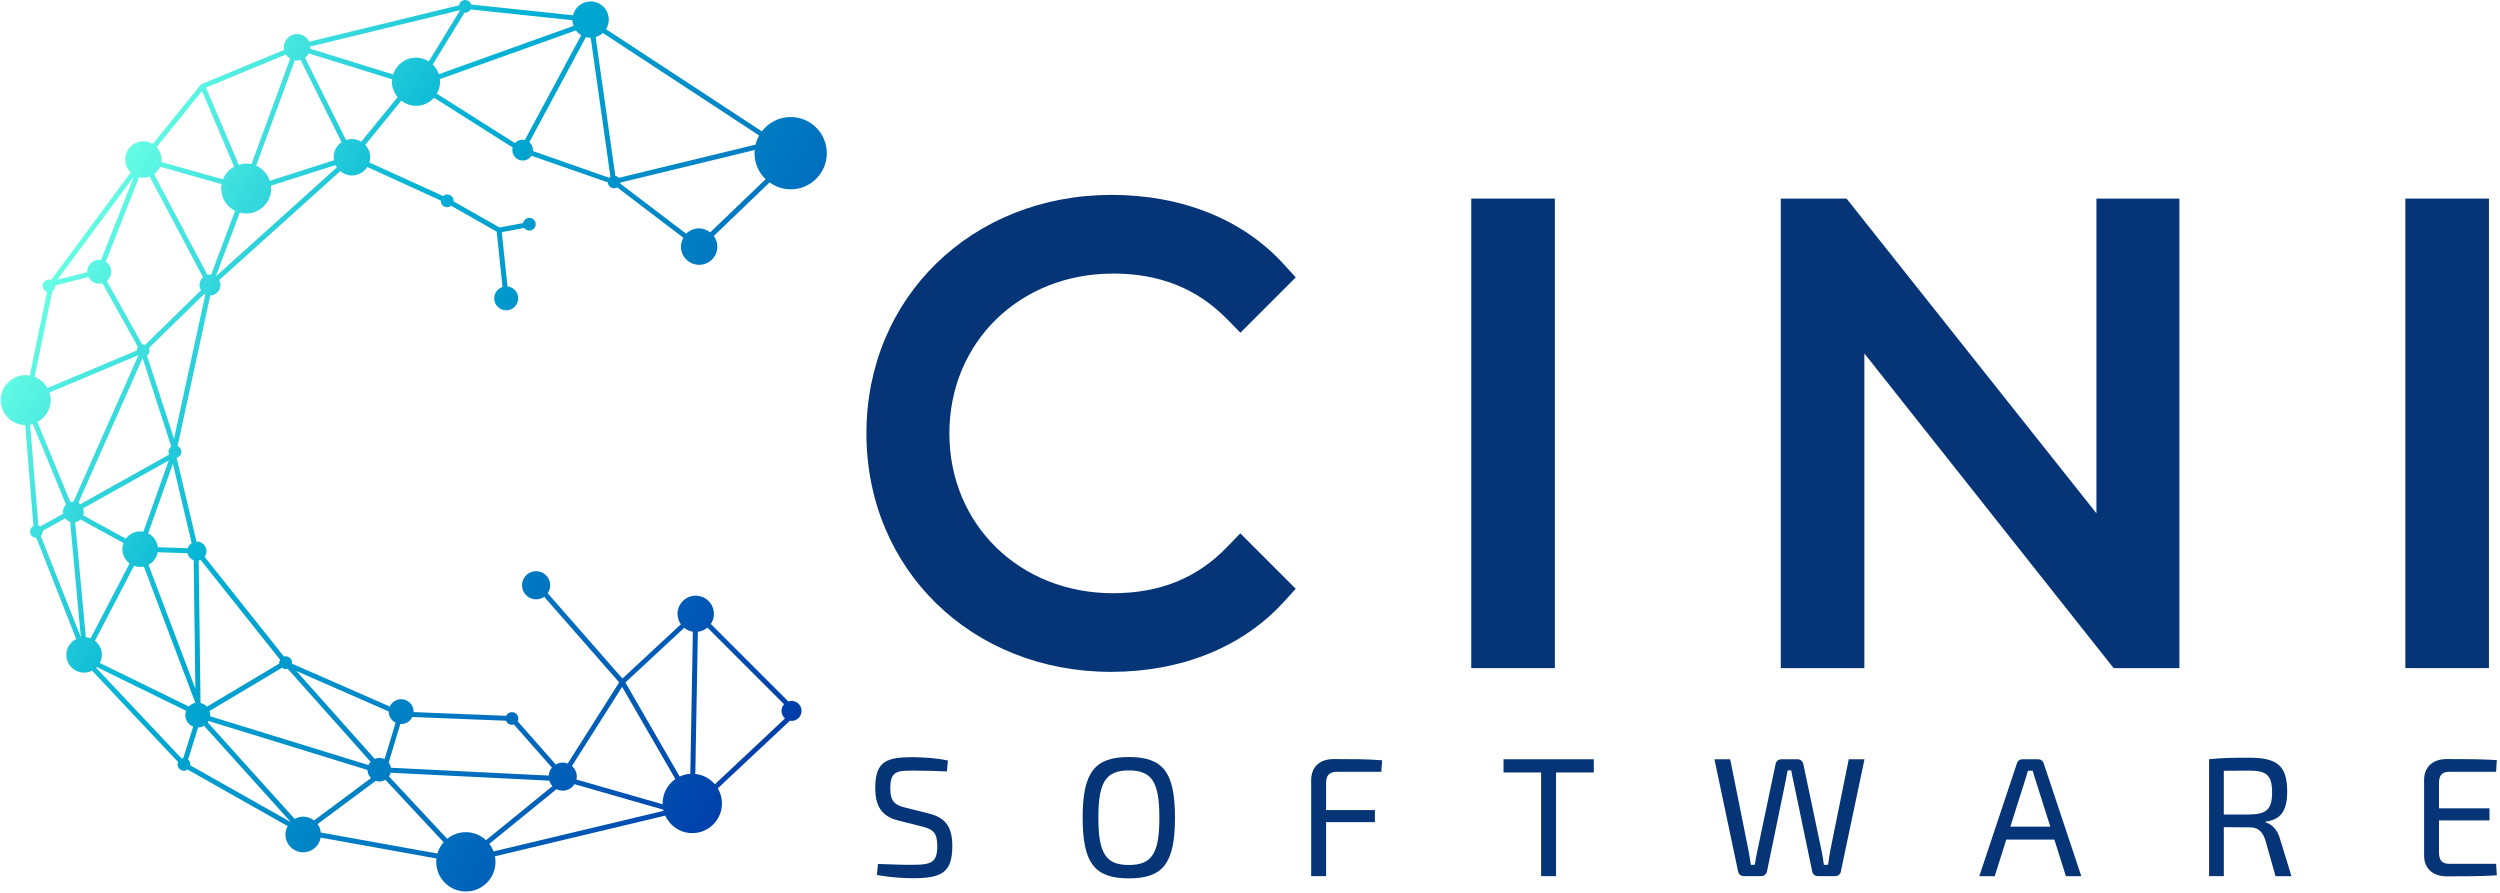 <svg xmlns="http://www.w3.org/2000/svg" id="Capa_2" data-name="Capa 2" viewBox="0.0 0.0 834.0 298.0" width="833.15" height="297.54">
  <defs>
    <style>
      .cls-1 {
        fill: url(#Degradado_sin_nombre_40);
      }

      .cls-1, .cls-2 {
        stroke-width: 0px;
      }

      .cls-2 {
        fill: #053477;
      }
    </style>
    <linearGradient id="Degradado_sin_nombre_40" data-name="Degradado sin nombre 40" x1="27.31" y1="71.78" x2="279.35" y2="217.3" gradientUnits="userSpaceOnUse">
      <stop offset="0" stop-color="#67ffe5" />
      <stop offset=".33" stop-color="#00b0d4" />
      <stop offset=".7" stop-color="#0070bf" />
      <stop offset="1" stop-color="#003ca9" />
    </linearGradient>
  </defs>
  <g id="Color_Original" data-name="Color Original">
    <g>
      <g>
        <path class="cls-2" d="M371.24,91.3c15.58,0,28.04,4.97,38.08,15.19l4.48,4.56,18.47-18.47-4.08-4.47c-13.56-14.87-33.93-23.06-57.36-23.06-46.67,0-81.86,34.22-81.86,79.6s35.1,79.6,81.65,79.6c23.45,0,43.89-8.26,57.57-23.26l4.08-4.47-18.51-18.51-4.48,4.64c-9.98,10.33-22.42,15.35-38.04,15.35-31.11,0-54.58-22.93-54.58-53.34s23.46-53.34,54.58-53.34Z" />
        <rect class="cls-2" x="490.85" y="66.28" width="27.9" height="156.72" />
        <polygon class="cls-2" points="699.52 171.33 616.11 66.28 594.16 66.28 594.16 223 622.06 223 622.06 117.98 705.26 223 727.21 223 727.21 66.28 699.52 66.28 699.52 171.33" />
        <rect class="cls-2" x="802.63" y="66.28" width="27.9" height="156.72" />
      </g>
      <g>
        <path class="cls-2" d="M316.17,253.87l-.34,3.62c-3.28-.17-7.41-.28-11.03-.28-5.66,0-7.86.17-7.86,5.94,0,4.3,1.47,5.54,4.92,6.39l7.92,1.98c5.99,1.47,7.86,4.92,7.86,10.97,0,8.99-3.96,10.63-13.06,10.63-2.55,0-6.79-.11-12.1-1.08l.34-3.68c6.62.23,8.71.34,11.94.28,5.99,0,7.86-.9,7.86-6.28,0-4.52-1.53-5.6-4.92-6.45l-8.09-2.04c-5.66-1.41-7.69-4.92-7.69-10.86,0-9.1,3.96-10.29,12.67-10.29,3.68.06,7.69.28,11.59,1.13Z" />
        <path class="cls-2" d="M391.96,272.93c0,15.27-4.02,20.25-15.38,20.25s-15.44-4.98-15.44-20.25,4.07-20.25,15.44-20.25,15.38,4.98,15.38,20.25ZM366.39,272.93c0,11.93,2.49,15.78,10.18,15.78s10.18-3.85,10.18-15.78-2.49-15.78-10.18-15.78-10.18,3.85-10.18,15.78Z" />
        <path class="cls-2" d="M446.19,257.6c-2.66,0-3.79,1.13-3.79,3.73v9.05h16.29v4.02h-16.29v18.04h-4.98v-32.07c0-4.47,2.94-7.01,7.52-7.01,5.43,0,11.14,0,16.17.4l-.28,3.85h-14.65Z" />
        <path class="cls-2" d="M519.15,257.83v34.61h-4.98v-34.61h-12.55v-4.41h30.14v4.41h-12.61Z" />
        <path class="cls-2" d="M614.22,290.97c-.23.85-.96,1.47-1.98,1.47h-5.66c-.96,0-1.75-.62-1.92-1.53l-6.11-29.35c-.34-1.47-.62-2.94-.91-4.41h-1.19l-.85,4.41-6.05,29.35c-.23.9-1.02,1.53-1.98,1.53h-5.71c-.96,0-1.75-.62-1.92-1.47l-7.92-37.55h5.26l6.11,30.43c.28,1.47.51,3.05.79,4.81h1.3c.28-1.75.57-3.28.9-4.81l6.05-28.79c.17-.96.9-1.64,1.92-1.64h5.43c.96,0,1.7.68,1.92,1.64l6.05,28.79c.34,1.64.62,3.22.79,4.81h1.41c.23-1.58.45-3.22.73-4.75l6.17-30.48h5.26l-7.92,37.55Z" />
        <path class="cls-2" d="M669.42,280.23l-3.85,12.22h-5.15l12.56-37.67c.23-.85.96-1.36,1.87-1.36h5.2c.9,0,1.64.51,1.87,1.36l12.55,37.67h-5.14l-3.85-12.22h-16.06ZM679.2,260.43c-.34-1.02-.68-2.15-.96-3.17h-1.58c-.28,1.02-.62,2.15-.96,3.17l-4.92,15.5h13.35l-4.92-15.5Z" />
        <path class="cls-2" d="M759.29,292.44l-3.45-12.22c-1.02-2.94-2.6-4.07-5.2-4.07-3.62,0-6.45-.06-8.6-.06v16.35h-4.92v-39.02c4.24-.45,7.18-.51,13.46-.51,9.05,0,12.61,2.49,12.61,11.26,0,6.33-2.04,9.39-7.18,10.07v.28c1.92.51,3.96,2.32,4.81,5.6l3.79,12.33h-5.32ZM750.46,271.86c5.77-.06,7.69-1.64,7.69-7.41s-1.92-7.24-7.69-7.24c-3.34,0-6.22.06-8.43.06v14.59h8.43Z" />
        <path class="cls-2" d="M833.15,292.16c-5.2.34-11.14.34-16.74.34-4.58,0-7.47-2.6-7.52-6.79v-25.56c.06-4.19,2.94-6.79,7.52-6.79,5.6,0,11.54,0,16.74.34l-.23,3.9h-15.67c-2.32,0-3.39,1.13-3.39,3.73v8.48h16.85v4.02h-16.85v10.69c0,2.66,1.07,3.79,3.39,3.79h15.67l.23,3.85Z" />
      </g>
      <path class="cls-1" d="M263.68,63.2c6.67,0,12.07-5.4,12.07-12.07s-5.4-12.07-12.07-12.07c-3.92,0-7.4,1.88-9.6,4.78l-52.02-34.11c.57-.93.92-2.01.92-3.18,0-3.35-2.72-6.07-6.07-6.07-2.85,0-5.22,1.97-5.88,4.62l-33.99-3.59c-.27-.86-1.05-1.5-2-1.5-1.05,0-1.88.77-2.06,1.77l-50.03,12.15c-.71-1.51-2.23-2.57-4.01-2.57-2.45,0-4.44,1.99-4.44,4.44,0,.3.03.58.09.86l-27.66,11.45-16.16,19.94c-.92-.55-1.98-.89-3.13-.89-3.35,0-6.07,2.72-6.07,6.07,0,1.7.7,3.23,1.83,4.34l-26.56,35.86c-.22-.08-.45-.14-.7-.14-1.18,0-2.13.95-2.13,2.13,0,.95.63,1.72,1.48,2l-5.75,27.92c-.45-.08-.91-.14-1.39-.14-2.18,0-4.15.85-5.63,2.22l-1.11,1.24c-1,1.38-1.6,3.05-1.6,4.88,0,4.55,3.65,8.24,8.19,8.33l2.74,33.66c-.67.36-1.14,1.04-1.14,1.85,0,1.17.94,2.11,2.11,2.12l13.3,33.77c-1.94.98-3.29,2.97-3.29,5.29,0,3.28,2.66,5.94,5.94,5.94.96,0,1.85-.25,2.65-.65l28.71,30.49c-.1.24-.16.51-.16.79,0,1.18.95,2.13,2.13,2.13.45,0,.85-.17,1.19-.41l33.41,18.87c-.46.84-.74,1.79-.74,2.81,0,3.28,2.66,5.94,5.94,5.94,2.92,0,5.34-2.12,5.83-4.9l38.63,6.97c-.04.37-.07.75-.07,1.13,0,5.46,4.43,9.89,9.89,9.89s9.89-4.43,9.89-9.89c0-.64-.07-1.26-.18-1.86l56.85-13.58c1.55,3.44,5,5.84,9.02,5.84,5.47,0,9.9-4.43,9.9-9.9,0-1.84-.51-3.56-1.39-5.04l24.06-22.57c.18.03.36.06.55.06,1.84,0,3.34-1.49,3.34-3.34s-1.49-3.34-3.34-3.34c-.37,0-.72.07-1.06.19l-25.87-25.87c.64-.96,1.02-2.12,1.02-3.37,0-3.35-2.72-6.07-6.07-6.07s-6.07,2.72-6.07,6.07c0,1.3.41,2.49,1.11,3.48l-19.49,18.1-24.95-28.47c.52-.76.83-1.67.83-2.66,0-2.59-2.1-4.7-4.7-4.7s-4.7,2.1-4.7,4.7,2.1,4.7,4.7,4.7c1,0,1.93-.32,2.69-.85l25.03,28.56-17.18,27.09c-.52-.19-1.07-.31-1.65-.31-.85,0-1.64.24-2.32.64l-12.73-14.43c.13-.28.22-.58.22-.91,0-1.18-.95-2.13-2.13-2.13-.85,0-1.56.5-1.91,1.22l-30.92-1.24c0-.05.02-.1.02-.15,0-2.29-1.86-4.16-4.16-4.16-1.69,0-3.13,1.01-3.78,2.45l-32.7-14.33c.01-.1.06-.19.06-.3,0-1.18-.95-2.13-2.13-2.13-.19,0-.37.06-.54.11l-26.53-33.33c.39-.53.63-1.18.63-1.89,0-1.77-1.43-3.2-3.2-3.2-.05,0-.09.01-.13.01l-6.62-27.96c.9-.25,1.57-1.04,1.57-2.01,0-.86-.51-1.59-1.25-1.92l10.91-50.27c1.88-.05,3.39-1.58,3.39-3.47,0-.59-.16-1.14-.42-1.63l40.41-36.38c1.06.89,2.4,1.45,3.89,1.45,2.16,0,4.04-1.13,5.12-2.83l24.57,11.2s-.02.07-.02.1c0,1.18.95,2.13,2.13,2.13.51,0,.95-.2,1.32-.5l15.21,8.65,1.93,18.47c-1.93.63-3.12,2.6-2.68,4.62.46,2.16,2.59,3.54,4.75,3.08,2.16-.46,3.54-2.59,3.08-4.75-.37-1.74-1.82-2.95-3.49-3.13l-1.89-18.13,7.47-1.4c.48.66,1.31,1.01,2.16.83,1.15-.25,1.88-1.38,1.64-2.52-.25-1.15-1.38-1.88-2.52-1.64-.87.19-1.5.88-1.65,1.71l-7.85,1.47-15.36-8.73c0-.06.03-.1.03-.16,0-1.18-.95-2.13-2.13-2.13-.53,0-1,.21-1.37.53l-24.63-11.23c.16-.55.28-1.12.28-1.73,0-1.6-.63-3.04-1.64-4.12l12.04-14.77c1.37,1.08,3.07,1.74,4.94,1.74,2.38,0,4.5-1.06,5.98-2.71l26.24,16.61c-.07.28-.12.57-.12.87,0,1.92,1.56,3.48,3.48,3.48,1.22,0,2.29-.63,2.92-1.59l25.48,8.88c.08,1.1.98,1.98,2.1,1.98.38,0,.72-.13,1.03-.3l22.08,16.8c-.5.88-.8,1.88-.8,2.97,0,3.35,2.72,6.07,6.07,6.07s6.07-2.72,6.07-6.07c0-1.33-.44-2.55-1.17-3.56l18.61-17.87c1.99,1.45,4.43,2.31,7.08,2.31ZM95.21,18.19c.36.56.85,1.03,1.43,1.38l-12.92,35.21c-.57-.12-1.16-.2-1.77-.2-.86,0-1.68.17-2.47.41l-10.94-25.75,26.68-11.05ZM67.21,30.39l10.73,25.25c-1.69.93-3.03,2.41-3.75,4.23l-20.56-5.81c.04-.27.08-.54.08-.83,0-1.6-.63-3.05-1.65-4.14l15.15-18.7ZM47.64,59.3c.73,0,1.42-.15,2.07-.39l17.83,33.62c-.71.64-1.17,1.55-1.17,2.59,0,.64.19,1.24.49,1.76l-18.64,18.21c-.21-.07-.43-.13-.66-.13-.1,0-.19.04-.28.06l-11.84-21.25c.89-.73,1.46-1.83,1.46-3.07,0-1.41-.73-2.64-1.82-3.35l11.13-28.22c.46.11.93.19,1.43.19ZM56.25,151.7l-29.67,16.58c-.19-.17-.4-.32-.63-.45l21.42-48.31,9.58,29.54c-.55.38-.94.99-.94,1.71,0,.33.09.63.22.91ZM27.52,169.66l28.59-15.98-8.47,23.8c-.35-.06-.71-.11-1.08-.11-1.96,0-3.68.96-4.76,2.42l-14.27-7.79c.12-.35.2-.73.2-1.12,0-.42-.09-.83-.23-1.2ZM16.26,131.03l29.75-12.52s0,0,0,0l-21.68,48.88s-.04,0-.06,0c-.36,0-.69.07-1.01.17l-10.99-26.69c2.62-1.41,4.43-4.14,4.43-7.32,0-.88-.17-1.71-.43-2.51ZM44.54,58.8l-11.03,27.94c-.2-.03-.41-.06-.62-.06-2.21,0-4,1.79-4,4,0,.05.01.1.02.16l-9.97,2.53,25.6-34.57ZM17.23,97.19c.6-.38,1.03-1.01,1.03-1.78,0-.05-.03-.09-.03-.14l11.09-2.82c.65,1.32,2,2.24,3.57,2.24.37,0,.73-.07,1.07-.16l11.89,21.35c-.22.31-.37.67-.39,1.07l-29.85,12.56c-.94-1.69-2.43-3.02-4.26-3.73l5.88-28.58ZM12.58,175.38l-2.74-33.66c.3-.06.59-.15.88-.23l11.09,26.91c-.63.63-1.02,1.5-1.02,2.46,0,.21.03.41.06.61l-7.66,4.24c-.18-.14-.38-.26-.6-.33ZM26.76,212.73l-13.36-33.84c.39-.39.64-.92.64-1.51,0-.07-.03-.13-.04-.2l7.54-4.17c.42.54.99.94,1.65,1.16l3.58,38.57s0,0,0,0ZM30.02,213.05c-.5-.2-1.04-.31-1.59-.37l-3.57-38.39c.68-.12,1.3-.44,1.78-.89l14.38,7.85c-.24.64-.39,1.33-.39,2.05,0,1.95.95,3.67,2.41,4.75l-13.02,24.99ZM44.51,188.85c.65.24,1.34.39,2.07.39.42,0,.82-.04,1.22-.13l17.19,45.48c-.86.17-1.62.61-2.2,1.22l-29.7-14.53c.42-.82.69-1.73.69-2.72,0-1.91-.91-3.58-2.31-4.67l13.04-25.04ZM60.97,253.03c-.21.02-.41.05-.6.12l-28.5-30.26c.08-.08.16-.15.24-.23l29.79,14.58c-.17.45-.27.93-.27,1.44,0,1.76,1.09,3.25,2.63,3.86l-3.3,10.5ZM104.61,273.85c-1.01-.79-2.26-1.28-3.64-1.28-1.03,0-1.99.29-2.84.75l-29.02-32.2c.11-.15.2-.31.29-.47l53.04,16.34c.03,1.06.47,2.02,1.18,2.71l-19.02,14.14ZM145.77,284.89l-38.92-7.02c-.11-1.04-.48-2.01-1.06-2.82l19.4-14.42c.38.12.78.21,1.2.21.74,0,1.42-.21,2.01-.57l19.45,20.85c-.95,1.08-1.66,2.35-2.07,3.77ZM232.71,210.88c1.22-.15,2.32-.65,3.2-1.4l25.58,25.58c-.53.59-.86,1.36-.86,2.22,0,1.01.46,1.91,1.17,2.52l-23.41,21.97c-1.61-1.89-3.92-3.18-6.53-3.44l.85-47.43ZM228.16,209.56c.82.67,1.8,1.12,2.88,1.29l-.85,47.43c-1.26.08-2.46.4-3.55.91l-18.12-31.4,19.64-18.24ZM207.43,229.25l17.77,30.78c-2.57,1.79-4.25,4.76-4.25,8.12,0,.1.01.2.02.3l-28.78-8.26c.07-.32.11-.65.11-.99,0-1.41-.64-2.66-1.62-3.52l16.76-26.43ZM185.55,263.41c.62.3,1.31.49,2.05.49,1.66,0,3.1-.86,3.94-2.16l29.63,8.51c.03.13.07.26.1.39l-56.76,13.55c-.34-.91-.81-1.76-1.4-2.53l22.43-18.26ZM162,280.43c-1.77-1.65-4.13-2.67-6.74-2.67-2.36,0-4.52.83-6.22,2.21l-19.42-20.82c.25-.37.44-.78.56-1.22l52.95,2.63c.21.69.56,1.32,1.04,1.83l-22.16,18.04ZM133.67,241.67c1.65,0,3.06-.97,3.73-2.36l31.26,1.25c.31.8,1.07,1.37,1.98,1.37.23,0,.44-.06.65-.13l12.71,14.41c-.61.73-1,1.65-1.07,2.66l-52.68-2.62c-.11-.64-.36-1.22-.74-1.72l3.9-12.9c.08,0,.16.02.25.02ZM129.52,237.47s0,.03,0,.05c0,1.62.94,3.01,2.3,3.7l-3.68,12.18c-.53-.26-1.12-.43-1.75-.43-.55,0-1.08.12-1.55.32l-26.12-29.32,30.81,13.5ZM95.12,223.32c.23,0,.45-.06.66-.13l27.7,31.08c-.29.32-.54.68-.71,1.09l-52.86-16.29c.01-.13.04-.26.04-.4,0-.48-.1-.93-.25-1.36l24.2-14.42c.35.25.76.43,1.22.43ZM66.74,186.88l26.52,33.32c-.16.3-.28.63-.28.99,0,.09.04.18.05.27l-24.19,14.42c-.56-.61-1.29-1.06-2.12-1.25l-.62-47.54c.22-.04.44-.11.64-.2ZM65.92,242.81c.72-.02,1.38-.23,1.96-.57l28.9,32.07s-.02.02-.03.03l-33.52-18.93c.02-.1.06-.19.06-.3,0-.64-.29-1.19-.74-1.58l3.36-10.72ZM65,229.92l-15.65-41.4c1.59-.85,2.75-2.38,3.06-4.21l9.94.34c.24,1.09,1.04,1.96,2.08,2.32l.56,42.96ZM63.75,181.26c-.62.4-1.08,1.01-1.31,1.72l-9.99-.34c-.23-2.03-1.47-3.75-3.22-4.63l8.26-23.21,6.26,26.45ZM57.86,146.44l-9-27.73c.49-.39.82-.96.82-1.64,0-.32-.08-.62-.21-.89l18.55-18.11c.1.06.2.11.3.16l-10.46,48.21ZM69.85,91.63c-.29,0-.57.05-.84.11l-17.82-33.61c.87-.63,1.57-1.48,2.01-2.48l20.54,5.81c-.08.47-.15.95-.15,1.45,0,3.28,1.91,6.09,4.66,7.45l-8,21.3c-.13-.02-.26-.04-.4-.04ZM71.83,92.22l7.98-21.26c.68.18,1.39.31,2.13.31,4.61,0,8.34-3.74,8.34-8.34,0-.32-.06-.62-.09-.94l21.57-6.89c.13.27.26.54.43.79l-40.36,36.33ZM111.14,52.47c0,.35.05.7.1,1.03l-21.41,6.84c-.74-2.26-2.38-4.11-4.54-5.06l12.9-35.14c.24.04.49.07.74.07.42,0,.81-.08,1.19-.18l13.66,27.42c-1.6,1.09-2.65,2.93-2.65,5.01ZM120.36,47.3c-.92-.56-1.99-.9-3.15-.9-.68,0-1.32.14-1.93.34l-13.67-27.44c.51-.39.93-.89,1.23-1.46l27.83,8.64c-.03.27-.08.53-.08.8,0,1.96.73,3.74,1.9,5.14l-12.14,14.88ZM142.91,20.49c-1.24-.78-2.7-1.25-4.27-1.25-3.59,0-6.59,2.36-7.63,5.6l-27.69-8.59c.02-.15.05-.3.05-.46,0-.09-.02-.17-.03-.25l50.01-12.15s0,.01.01.02l-10.46,17.08ZM144.23,21.52l10.6-17.3c.07,0,.13.04.2.04.79,0,1.46-.45,1.82-1.1l33.99,3.59c.02.67.15,1.3.37,1.9l-44.98,16.12c-.41-1.24-1.09-2.36-2.01-3.25ZM174.21,46.61c-1.02,0-1.93.45-2.57,1.15l-26.06-16.49c.68-1.18,1.09-2.53,1.09-3.98,0-.3-.06-.58-.09-.87l45.42-16.28c.48.65,1.08,1.2,1.78,1.61l-18.81,34.96c-.25-.06-.5-.09-.76-.09ZM203.12,59.33l-25.46-8.91c.01-.11.03-.21.03-.33,0-1.06-.48-2-1.23-2.64l18.87-35.06c.5.13,1.02.23,1.57.23.02,0,.03,0,.05,0l6.57,46.38c-.14.1-.28.2-.39.33ZM205.16,58.68l-6.57-46.33c.9-.26,1.72-.72,2.4-1.34l52.17,34.21c-.53.95-.94,1.98-1.2,3.06l-45.65,11.08c-.29-.35-.69-.58-1.16-.68ZM236.82,77.56c-1.03-.82-2.32-1.33-3.74-1.33-1.67,0-3.19.68-4.28,1.77l-22.06-16.79c.02-.08.04-.17.05-.25l44.88-10.89c-.03.35-.05.7-.05,1.06,0,3.41,1.42,6.49,3.7,8.69l-18.49,17.74Z" />
    </g>
  </g>
</svg>